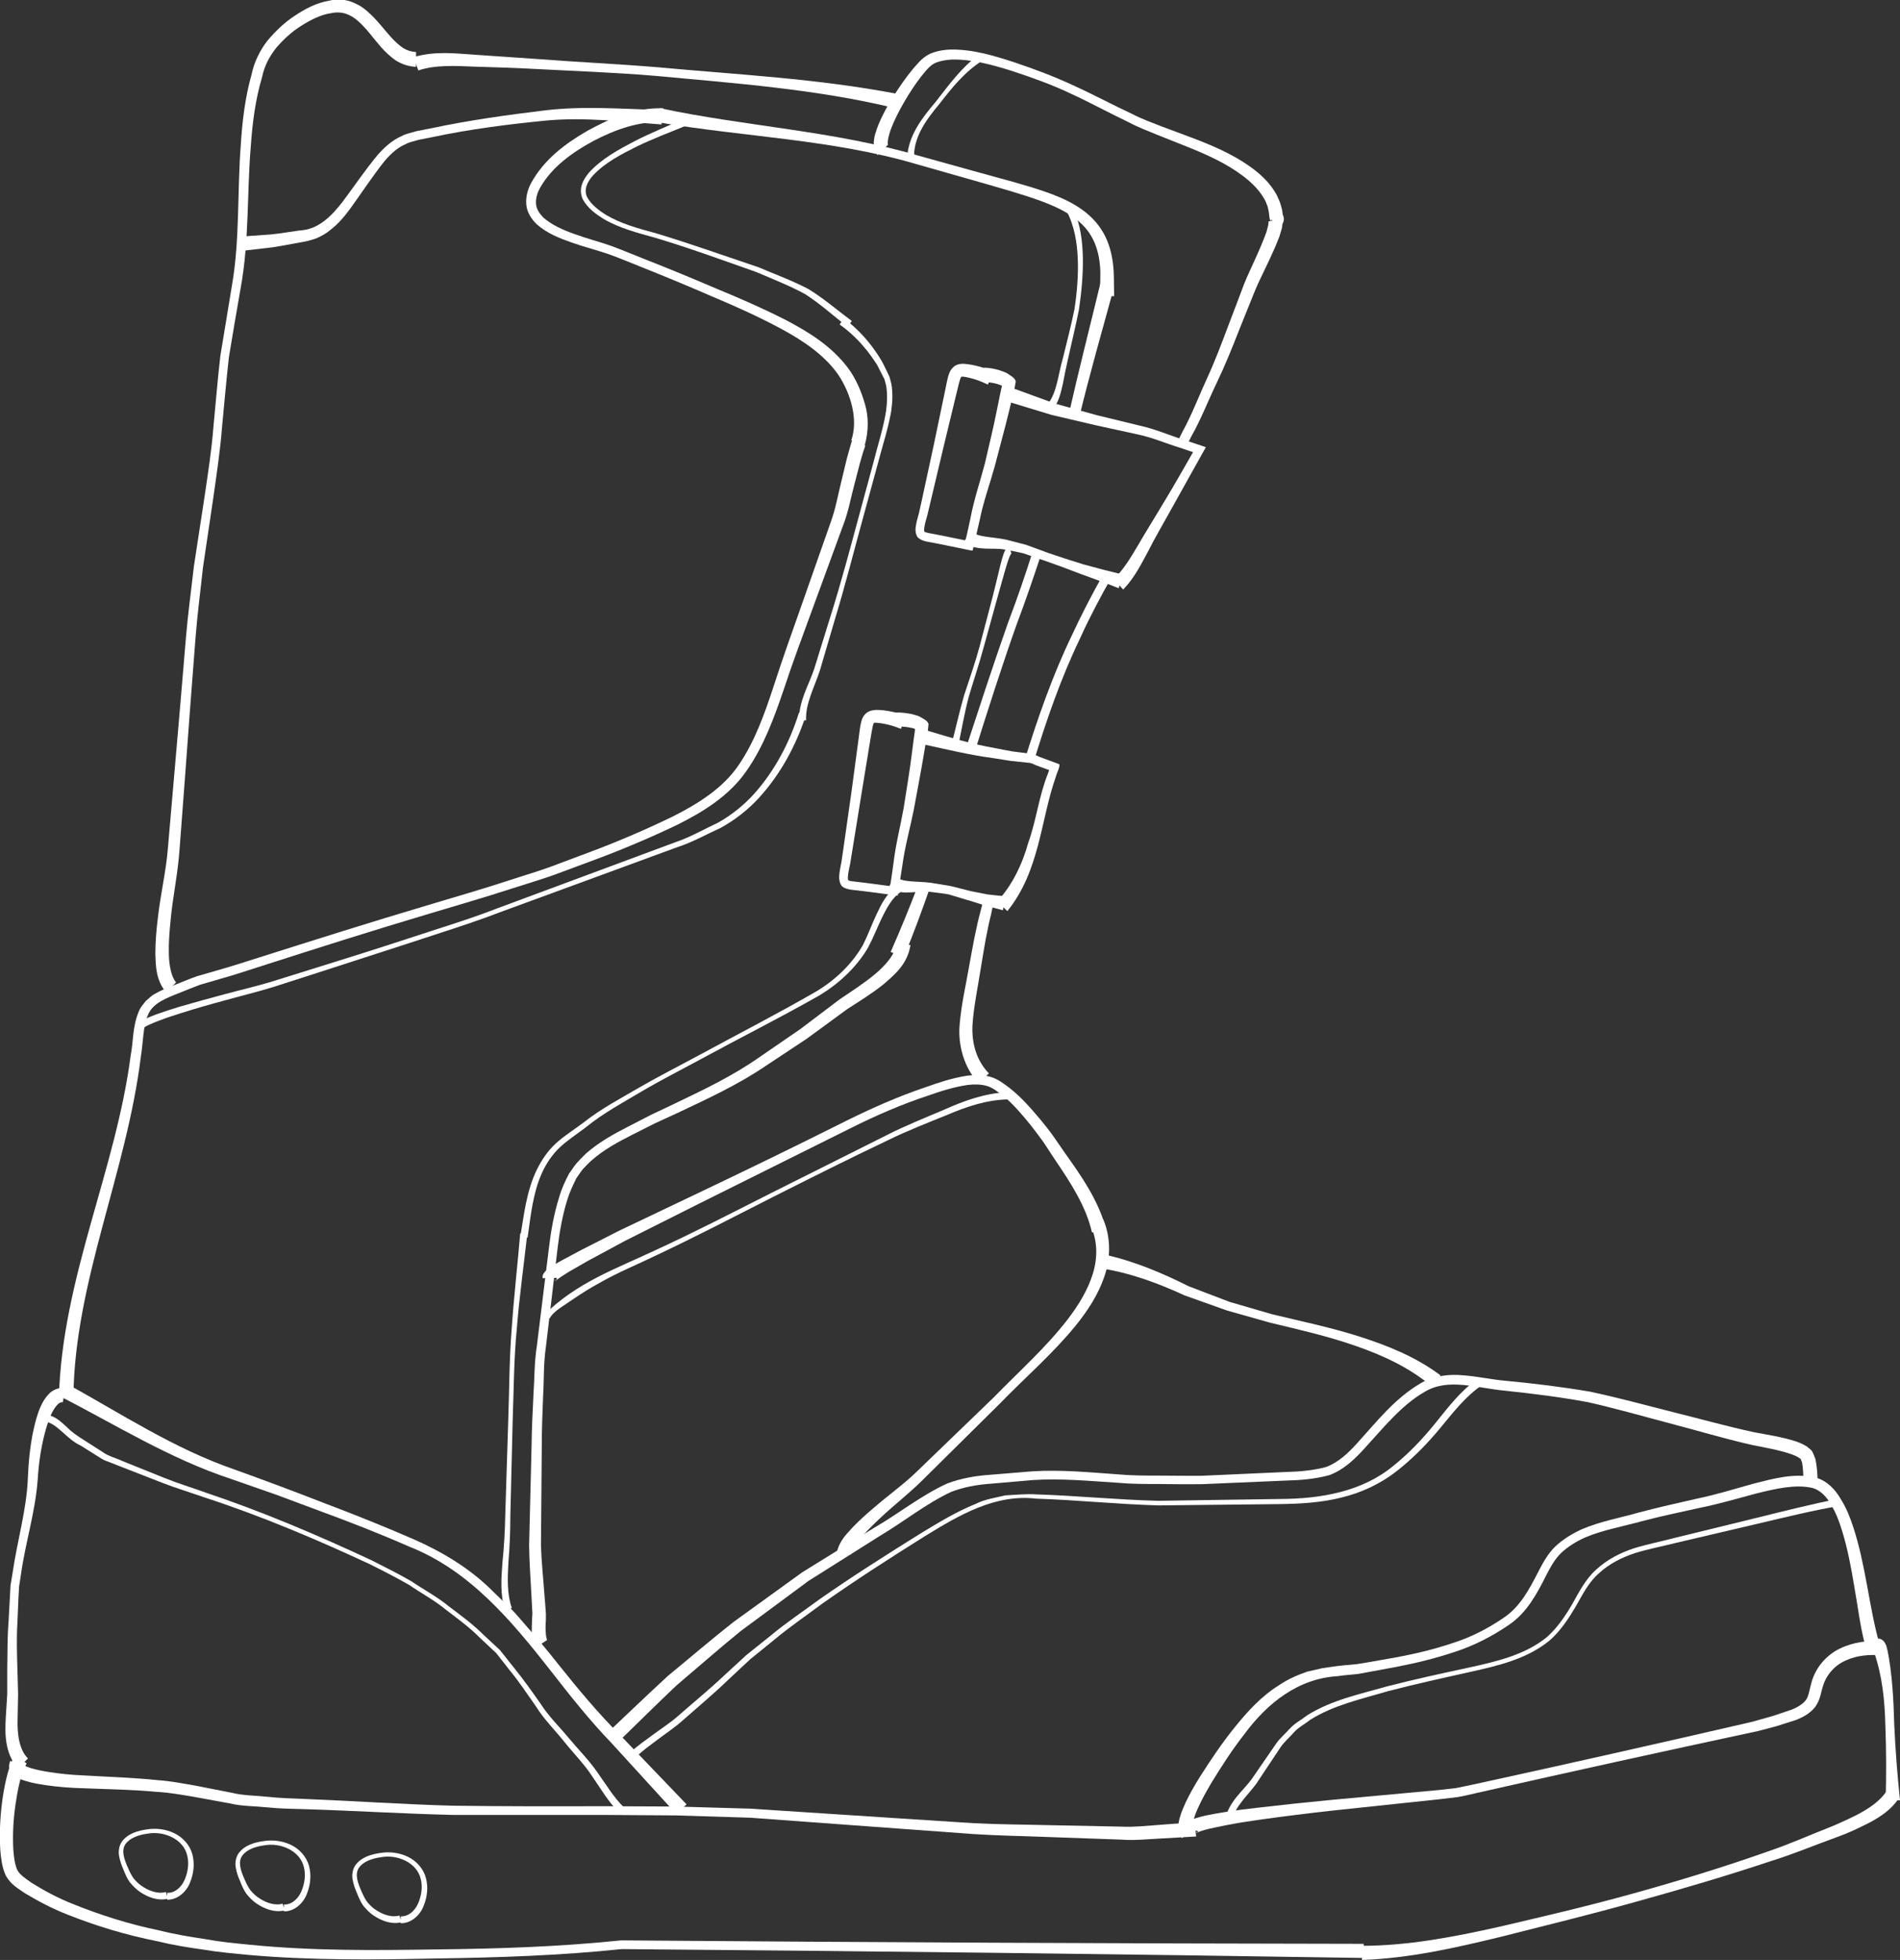 <?xml version="1.0" encoding="UTF-8"?> <svg xmlns="http://www.w3.org/2000/svg" id="Layer_2" data-name="Layer 2" viewBox="0 0 115.45 119.05"><rect x="0" y="0" width="115.45" height="119.05" fill="#333333" stroke="none"/><defs><style> .cls-1 { fill: #fff; } </style></defs><g id="OBJECTS"><g><path class="cls-1" d="M51.73,26.74c.43-1.26-.03-2.84-.81-4-.83-1.18-2.11-2.04-3.44-2.76-1.34-.72-2.75-1.36-4.16-1.95-1.4-.61-2.82-1.2-4.25-1.77-.71-.28-1.43-.59-2.14-.84-.71-.24-1.46-.43-2.2-.69-.73-.26-1.49-.55-2.13-1.12-.3-.3-.58-.7-.62-1.18-.04-.46.08-.9.27-1.27.79-1.47,2.11-2.45,3.47-3.23,1.38-.75,2.86-1.41,4.59-1.35l-.1.86c-1.36-.1-2.85.44-4.15,1.12-1.3.7-2.57,1.62-3.26,2.88-.17.31-.25.63-.23.94.02.31.2.58.43.82.51.46,1.21.77,1.92,1.02.71.26,1.45.45,2.2.71.74.27,1.43.57,2.15.85,1.43.56,2.85,1.15,4.28,1.76,1.43.59,2.83,1.2,4.22,1.91,1.37.72,2.75,1.57,3.74,2.88.49.65.82,1.43,1.04,2.19.24.79.23,1.67,0,2.5l-.82-.27Z"></path><path class="cls-1" d="M3.58,84.87c.2-7.25,3.46-13.79,4.36-20.76.17-.85.1-1.75.5-2.69.09-.23.27-.43.42-.62.19-.15.37-.36.59-.45.42-.25.84-.39,1.25-.56.42-.16.83-.34,1.26-.49l1.28-.37c.86-.24,1.67-.51,2.53-.78,3.38-1.07,6.76-2.14,10.16-3.15,1.7-.51,3.4-1,5.08-1.55.84-.28,1.69-.52,2.52-.83l2.48-.93c1.65-.62,3.29-1.33,4.86-2.09,1.55-.78,3.07-1.73,4.02-3.14.97-1.42,1.56-3.08,2.11-4.75.54-1.68,1.15-3.37,1.73-5.02l1.75-4.98c.3-.82.44-1.67.66-2.54l.31-1.29.18-.65.1-.34c.02-.1.14-.32.23-.46l.37.37.17.18c.08.08.08.08.07.08h0s0,.04,0,.04c0,.01-.02.02-.03.09l-.1.29-.18.62-.33,1.27c-.23.84-.38,1.74-.71,2.57l-1.83,4.99c-.61,1.68-1.23,3.31-1.78,4.99-.57,1.67-1.19,3.38-2.24,4.89-1.06,1.54-2.67,2.52-4.26,3.31-1.62.77-3.24,1.46-4.91,2.08l-2.5.93c-.84.3-1.69.55-2.53.82-1.69.55-3.39,1.04-5.09,1.55-3.4,1.01-6.77,2.08-10.13,3.16-.83.26-1.7.56-2.54.79l-1.27.37c-.41.15-.81.32-1.21.48-.81.32-1.65.62-1.94,1.35-.31.7-.28,1.63-.43,2.52-.87,7.09-4.03,13.69-4.1,20.7l-.86-.02Z"></path><path class="cls-1" d="M3.81,85.17c-.08,0-.16,0-.29.12-.12.12-.24.29-.34.48-.2.39-.34.84-.46,1.29-.24.92-.37,1.86-.43,2.82-.15,2.01-.76,3.87-1.02,5.78l-.11.71-.04.72-.06,1.45c-.06.96-.03,1.94,0,2.91l.04,1.46-.03,1.47c-.03.94.09,1.9.63,2.43l-.61.61c-.81-.94-.79-2.11-.74-3.07l.09-1.45v-1.46c.02-.97,0-1.95.08-2.93l.08-1.47.04-.74.12-.73c.28-1.95.85-3.84.93-5.73.04-.98.13-1.98.34-2.96.11-.49.23-.98.45-1.47.11-.24.25-.49.47-.72.21-.24.61-.44,1.02-.38l-.15.85Z"></path><path class="cls-1" d="M41.07,110.16l-3.9-4.27c-1.35-1.4-2.56-2.93-3.75-4.46-2.37-3.02-4.91-6.05-8.54-7.48-1.75-.77-3.59-1.49-5.39-2.15l-2.71-1.01-2.75-.96c-3.71-1.22-7.06-3.32-10.46-5.06l.4-.77c3.41,1.88,6.62,4,10.28,5.26,1.81.65,3.63,1.33,5.45,2.04,1.83.69,3.6,1.4,5.4,2.18,1.78.78,3.52,1.82,4.9,3.23l1.06,1.02c.35.35.65.73.97,1.09.65.73,1.27,1.48,1.87,2.24,1.21,1.51,2.43,2.99,3.8,4.35l4.02,4.19-.65.57Z"></path><path class="cls-1" d="M72.68,111.55l-2.27.13c-.76.04-1.52.12-2.27.06l-4.51-.16c-1.5-.06-3.01-.08-4.52-.18l-4.51-.33-9-.66-4.51-.14-4.52-.03h-9.04c-3.02-.07-6.04-.26-9.03-.35-.75-.02-1.51-.03-2.27-.11-.76-.08-1.52-.06-2.27-.24l-2.24-.41c-.72-.12-1.45-.25-2.19-.29-1.48-.14-2.98-.16-4.48-.22-.77-.02-1.53-.08-2.29-.19-.38-.06-.77-.12-1.16-.24-.2-.06-.4-.12-.62-.26-.1-.06-.25-.17-.35-.35-.04-.11-.1-.25-.08-.34l.06-.28.79.29h0s.01-.05-.01-.07c0-.02,0,0,.05.03.09.06.25.13.41.18.32.1.68.17,1.04.23.72.12,1.46.19,2.19.22,1.5.09,3.01.13,4.52.29.76.05,1.51.2,2.27.33l2.19.43c.72.18,1.48.17,2.21.25.74.08,1.49.1,2.24.13,3.02.12,6.02.33,9.02.41,3.01.04,6.02.04,9.04.03l4.52.02,4.53.13,9.02.59,4.5.29c1.5.08,3,.08,4.5.12l4.5.09c.75.04,1.49-.05,2.23-.1l2.22-.17.09.86Z"></path><path class="cls-1" d="M114.36,100.55c-.76-.07-1.54,0-2.21.31-.66.29-1.17.86-1.38,1.55-.12.36-.15.81-.47,1.27-.34.42-.75.62-1.16.79l-1.23.39-1.18.31h-.02c-5.69,1.22-11.39,2.47-17.08,3.76-.36.08-.7.17-1.08.23l-1.1.13-2.17.23-4.34.46c-1.44.16-2.89.34-4.32.54-.72.1-1.43.21-2.14.35-.35.07-.7.14-1.04.22-.17.04-.33.09-.49.14-.07.03-.15.05-.19.08-.04,0,0,.07-.07-.03-.02-.04-.05-.07-.08-.09l-.02-.02c-.05-.04.32.28.17.14l.02-.03c.03-.06.02-.05.02-.05l-.83-.23s.15-.31.21-.33c.08-.06.14-.1.2-.12.12-.06.21-.09.31-.12.19-.06.38-.11.56-.15.37-.08.73-.14,1.1-.2.73-.12,1.45-.21,2.18-.29,1.45-.17,2.9-.32,4.35-.46l4.35-.4,2.17-.2,1.07-.12c.33-.06.7-.15,1.06-.22,5.69-1.24,11.37-2.52,17.04-3.83h-.02s1.21-.34,1.21-.34l1.12-.38c.35-.14.69-.35.86-.59.16-.22.21-.63.33-1.05.24-.9.91-1.68,1.74-2.07.83-.4,1.74-.5,2.61-.45l-.07.86Z"></path><path class="cls-1" d="M114.58,109.37c.04-1.52.04-3.05-.02-4.58-.04-1.55-.19-3.01-.69-4.45l.29-.1c-.08,0-.2.03-.3.06,0,0,0,0-.01-.02,0-.02-.03-.04-.03-.04h0l.09-.07c.06-.05.13-.11.17-.15.06-.06.02-.07.07-.05.04,0,.13,0,.23-.01l.14-.03s0,0,.02,0h0s.02.05.02.05l-.82.27c-.01-.06-.03-.09-.04-.2v-.05s0-.1.01-.15v-.04s.06-.11.12-.16c.12-.12.29-.13.32-.12.07,0,.14.03.19.06.06.04.04.03.06.04.1.09.09.1.12.14.07.15.12.16.15.46v-.1c.31,1.51.39,3.12.43,4.63.07,1.53.19,3.06.35,4.59h-.86Z"></path><path class="cls-1" d="M82.92,118.93c-15.04-.24-30.09-.42-45.14-.54-3.74.39-7.54.52-11.29.57-3.76.08-7.55.12-11.32-.21-.94-.09-1.88-.17-2.82-.33-.94-.13-1.87-.28-2.8-.51-1.87-.37-3.67-.91-5.46-1.62-.89-.35-1.74-.79-2.57-1.29-.39-.28-.86-.51-1.17-1.08-.24-.53-.28-1.02-.33-1.51-.06-.98-.02-1.94.1-2.89.06-.48.14-.95.25-1.43.12-.48.23-.95.53-1.46l.72.48c-.37.64-.55,1.64-.68,2.51-.13.9-.18,1.83-.13,2.73.03.44.09.9.24,1.23.13.28.52.54.88.79.77.48,1.59.92,2.45,1.26,1.7.69,3.5,1.26,5.32,1.63.9.23,1.82.38,2.75.52.92.17,1.85.26,2.78.35,3.73.37,7.49.34,11.25.28,3.78-.04,7.51-.16,11.26-.55,15.09.12,30.16.19,45.12.21l.06.86Z"></path><path class="cls-1" d="M115.38,109.23c-.46.69-1.13,1.13-1.77,1.47-.65.33-1.29.64-1.97.88-1.34.48-2.66,1.04-4.02,1.46-2.7.9-5.42,1.7-8.16,2.46-2.74.77-5.49,1.44-8.25,2.14-2.76.67-5.55,1.31-8.45,1.41v-.86c2.76,0,5.55-.53,8.31-1.15,2.76-.64,5.52-1.29,8.25-2.05,2.73-.76,5.44-1.59,8.1-2.53,1.34-.45,2.62-1.03,3.93-1.54,1.26-.55,2.66-1.15,3.3-2.15l.73.46Z"></path><path class="cls-1" d="M113.35,100c-.33-1.23-.46-2.41-.67-3.59-.2-1.18-.41-2.35-.76-3.46-.17-.56-.38-1.1-.67-1.57-.27-.49-.67-.88-1.12-1-1.03-.24-2.26.05-3.39.33-1.13.3-2.35.66-3.51.89-1.17.26-2.34.5-3.5.81-1.17.32-2.36.53-3.42.98-.53.24-1.02.54-1.43.92-.41.39-.67.88-.95,1.42-.53,1.06-1.16,2.23-2.22,2.95-1.02.7-2.12,1.27-3.29,1.65-1.16.39-2.34.68-3.53.91l-1.78.33-.44.08c-.18.04-.32.04-.47.06-.3.03-.6.05-.89.1-2.42.13-4.31,1.64-5.71,3.54-.72.92-1.38,1.94-1.99,2.94-.3.51-.59,1.02-.82,1.54-.12.26-.22.53-.28.78-.08.24-.03.51-.06.5l-.63.54c-.08-.12-.14-.25-.19-.38-.01-.11-.02-.22-.03-.33.01-.2.04-.38.09-.54.09-.33.22-.62.35-.91.27-.57.58-1.1.9-1.61.66-1.03,1.32-2.02,2.1-2.98.76-.94,1.61-1.88,2.68-2.54.51-.35,1.1-.61,1.7-.82l.91-.21.91-.13c.3-.04.6-.06.9-.09.15-.02.32-.02.43-.05l.44-.07,1.77-.31c1.18-.22,2.34-.49,3.46-.87,1.13-.35,2.19-.9,3.15-1.56.96-.65,1.52-1.68,2.07-2.76.27-.52.58-1.11,1.05-1.56.47-.44,1.02-.77,1.58-1.03,1.16-.5,2.35-.7,3.5-1.03,1.16-.31,2.34-.57,3.52-.84,1.2-.25,2.29-.59,3.47-.92,1.18-.29,2.38-.65,3.71-.37.71.18,1.22.73,1.54,1.28.35.55.58,1.13.77,1.71.77,2.33.96,4.81,1.57,7.01l-.82.26Z"></path><path class="cls-1" d="M36.83,105.33c1.25-1.18,2.49-2.37,3.76-3.54,1.33-1.09,2.63-2.21,3.98-3.27l4.18-3.02,4.38-2.71c1.47-.85,2.8-1.93,4.42-2.68.85-.32,1.74-.47,2.6-.53l2.57-.21c1.74-.11,3.47.06,5.17.18.85.08,1.71.08,2.56.08.85,0,1.71.02,2.56.01l5.13-.23c.86-.02,1.69-.1,2.46-.31.73-.28,1.34-.85,1.9-1.48,1.15-1.26,2.22-2.65,3.79-3.58.78-.48,1.78-.59,2.65-.5.9.07,1.7.26,2.55.33,1.7.16,3.42.37,5.12.66,1.7.36,3.34.81,5,1.23,1.65.41,3.33.88,4.95,1.23.83.16,1.69.28,2.56.56.22.08.44.16.68.32.1.1.27.18.34.34.07.15.12.27.17.41.1.48.13.94.13,1.38h-.86c0-.42-.02-.82-.08-1.17-.03-.06-.06-.13-.07-.18,0-.05-.07-.05-.11-.1-.11-.08-.3-.16-.47-.22-.75-.26-1.59-.4-2.43-.57-1.71-.39-3.32-.88-4.98-1.31-1.65-.44-3.31-.91-4.95-1.28-1.67-.31-3.35-.52-5.06-.7-1.72-.16-3.43-.79-4.86.07-1.42.81-2.51,2.19-3.66,3.44-.58.64-1.25,1.29-2.13,1.62-.88.24-1.77.31-2.62.33l-5.14.22c-.86.01-1.72,0-2.58-.01-.86,0-1.72,0-2.58-.08-1.72-.11-3.42-.27-5.1-.16l-2.55.22c-.85.06-1.67.21-2.42.5-1.5.7-2.86,1.8-4.34,2.68l-4.33,2.73-4.11,3.04c-1.32,1.07-2.6,2.2-3.9,3.3-1.23,1.16-2.43,2.36-3.65,3.54l-.63-.6Z"></path><path class="cls-1" d="M55.32,57.41c-.17,1.14-.96,1.8-1.64,2.38-.71.57-1.48,1.04-2.21,1.51l.03-.02-2.46,1.8-2.52,1.67c-1.7,1.15-3.55,2-5.37,2.86l-1.37.63-1.35.68c-.89.45-1.77.93-2.49,1.57-.18.16-.34.34-.51.51-.15.18-.27.38-.41.57-.21.43-.42.87-.56,1.34-.29.94-.46,1.92-.58,2.91l-.71,6c-.15.99-.11,2-.17,3-.04,1-.08,2-.08,3.01l-.05,6.04c.03,1,.14,1.99.21,2.98l.06.74.03.41v.39c-.02.25-.03.49-.01.72,0,.21.05.47.09.5l-.72.48c-.23-.41-.19-.67-.22-.95,0-.28.01-.53.02-.79l.02-.36-.02-.34-.04-.76c-.05-1.01-.13-2.03-.14-3.04l.15-6.03c.01-1,.06-2.01.11-3.03.07-1.01.05-2.03.21-3.03l.74-6.01c.12-1,.3-2.02.61-3.01.14-.5.36-.98.6-1.44.16-.22.3-.45.47-.65.18-.19.36-.39.55-.57.79-.7,1.7-1.2,2.6-1.66l1.34-.69,1.37-.65c1.82-.87,3.63-1.73,5.25-2.87l2.49-1.71,2.38-1.8.03-.02h0c.74-.5,1.47-.97,2.12-1.51.63-.53,1.23-1.2,1.29-1.84l.86.07Z"></path><path class="cls-1" d="M66.83,18c0-.64.07-1.35,0-1.94-.06-.61-.22-1.21-.53-1.73-.61-1.05-1.81-1.66-3.02-2.11-1.23-.45-2.53-.8-3.8-1.17l-3.83-1.09c-5.1-1.5-10.45-1.64-15.72-2.54l.17-.85c5.13,1.1,10.55,1.37,15.69,2.88l3.85,1.07c1.29.36,2.57.68,3.85,1.12,1.25.43,2.62,1.05,3.43,2.3.4.61.61,1.32.7,2.02.1.73.05,1.35.08,2.03h-.86Z"></path><g><path class="cls-1" d="M65.59,25.29c.64-2.63,1.38-5.21,2.09-7.8l-.83-.23c-.63,2.61-1.3,5.22-1.89,7.83.22.02.43.09.63.2Z"></path><path class="cls-1" d="M59.26,45.56c.8-2.54,1.61-5.08,2.5-7.59.55-1.46,1.06-2.95,1.55-4.44-.09-.03-.17-.06-.25-.11,0,0-.02,0-.03,0-.08-.02-.15-.05-.23-.08-.47,1.5-.98,2.99-1.54,4.46-.9,2.55-1.74,5.13-2.58,7.69.19.02.39.05.58.07Z"></path><path class="cls-1" d="M56.33,53.9c-.19,0-.38-.05-.55-.12-.52,1.36-1.07,2.71-1.66,4.04l.79.34c.58-1.41,1.11-2.84,1.61-4.28-.07,0-.13.01-.2.02Z"></path></g><path class="cls-1" d="M66.35,74.85c-.36-1.57-1.28-2.99-2.24-4.4l-.71-1.08c-.22-.3-.49-.67-.75-1-.53-.65-1.07-1.3-1.7-1.81-.32-.24-.63-.5-.99-.6-.36-.1-.75-.11-1.15-.06-.79.11-1.63.37-2.42.65-1.61.53-3.17,1.21-4.69,1.97-3.06,1.52-6.13,3.05-9.18,4.57l-4.56,2.29-2.26,1.22-1.1.63-.52.33-.23.17s-.07.05-.08.07c0,0-.01.02,0,0-.05-.05-.11-.1-.17-.13.09.05-.27-.15.19.11l.02-.04s.02-.05.02-.08c0-.08,0-.02,0-.04l-.86.02s-.01-.01,0-.11c0-.07.06-.19.08-.2.04-.06.09-.11.11-.13.06-.06.11-.1.17-.14.1-.07.2-.14.29-.2.19-.12.38-.23.57-.33l1.14-.61,2.28-1.16,4.64-2.21c3.09-1.47,6.16-2.96,9.23-4.5,1.54-.76,3.12-1.46,4.76-2.01.81-.29,1.62-.56,2.52-.7.45-.06.92-.06,1.39.06.48.13.84.42,1.2.69.71.56,1.28,1.22,1.84,1.88.28.34.53.65.81,1.04l.72,1.04c.98,1.38,2.02,2.84,2.49,4.61l-.84.2Z"></path><path class="cls-1" d="M67.04,74.08c.48,1.12.44,2.41.05,3.5-.38,1.1-1.02,2.06-1.72,2.93-1.42,1.74-3.1,3.18-4.63,4.76l-4.71,4.66c-.8.79-1.67,1.46-2.46,2.2-.4.37-.79.75-1.14,1.14-.34.37-.69.86-.73,1.15l-.86-.1c.19-.8.63-1.16,1.01-1.59.4-.41.81-.78,1.24-1.14.84-.73,1.74-1.37,2.53-2.12l4.75-4.58c1.54-1.58,3.2-3.05,4.52-4.77.65-.85,1.22-1.78,1.52-2.77.3-.99.28-2.03-.16-2.94l.79-.35Z"></path><path class="cls-1" d="M77.15,13.14l.09-.06s0,0,.01,0c-.09-.08.23.21.2.19.02.02.05.03.08.04-.02,0-.05,0-.07,0h-.02c.22-.05-.32.09-.26.08h0s0,0,0,0c0-.03-.04-.1-.04-.16-.04-.29-.03-.32-.07-.48-.02-.14-.06-.27-.12-.39-.04-.13-.11-.26-.19-.38-.3-.49-.74-.92-1.23-1.29-.99-.75-2.16-1.28-3.35-1.76l-1.81-.72c-.61-.25-1.22-.48-1.8-.79-1.18-.56-2.32-1.19-3.48-1.72-1.15-.55-2.38-.99-3.6-1.39-1.21-.38-2.48-.73-3.7-.69-.3.02-.59.07-.85.16-.27.1-.43.24-.65.48-.4.46-.77.99-1.1,1.52-.33.54-.64,1.09-.89,1.66-.12.28-.24.57-.3.85-.04.14-.05.27-.06.39,0,.05.02.08.01.12,0,.04.04-.04-.07.07l-.55.55c-.09-.12-.2-.3-.21-.42-.01-.12-.03-.25-.03-.36.02-.2.05-.4.11-.56.1-.35.24-.66.38-.96.29-.61.63-1.17,1-1.72.37-.55.75-1.08,1.22-1.58.21-.25.56-.52.91-.63.35-.12.7-.17,1.05-.18,1.38-.02,2.65.38,3.89.78,1.24.42,2.45.87,3.64,1.43,1.19.54,2.33,1.16,3.5,1.7.57.3,1.18.52,1.77.75l1.82.68c1.22.46,2.44.97,3.55,1.75.55.39,1.08.85,1.47,1.45.1.15.19.3.26.48.08.16.15.34.19.52.06.15.09.44.09.47,0,.02.01.03.03.08.01.06.02.02.04.16.01.13-.02.24-.08.32-.19.24-.23.21-.31.28l-.48-.72Z"></path><g><path class="cls-1" d="M60.24,55.43c.06-.26.12-.51.18-.77-.15,0-.3,0-.46-.01-.07,0-.12-.03-.19-.05-.06.22-.11.45-.17.67-.31,1.15-.51,2.3-.72,3.46-.2,1.16-.47,2.28-.57,3.51-.11,1.22.26,2.61,1.15,3.55l.63-.59c-.75-.77-1.05-1.81-1-2.92.07-1.11.32-2.28.5-3.43.19-1.15.37-2.31.66-3.43Z"></path><path class="cls-1" d="M67.02,34.91c-.66,1.19-1.3,2.4-1.87,3.64-1.19,2.46-2.08,5.03-2.89,7.62.18.06.35.11.53.17.79-2.59,1.67-5.14,2.84-7.57.58-1.28,1.24-2.52,1.93-3.74-.19,0-.37-.05-.54-.12Z"></path><path class="cls-1" d="M77.09,13.45c-.03.09,0,.14-.04.27l-.1.38c-.1.26-.19.52-.31.79-.22.53-.47,1.06-.71,1.59-.25.52-.47,1.12-.67,1.66l-.62,1.63c-.41,1.09-.82,2.18-1.31,3.24-.49,1.06-.9,2.16-1.46,3.18-.07.15-.15.29-.22.44.2.04.38.14.54.27.07-.14.15-.29.22-.43.58-1.03,1-2.13,1.51-3.19.51-1.06.95-2.15,1.38-3.25l.66-1.64c.22-.56.42-1.05.68-1.58.25-.53.51-1.05.75-1.6.13-.27.23-.56.35-.84l.14-.47c.05-.15.05-.4.05-.6l-.85.14Z"></path></g><path class="cls-1" d="M86.99,84.21c-1.31-1.12-2.94-1.88-4.62-2.46-1.69-.59-3.44-.99-5.2-1.41l-2.62-.74-2.58-.92c-1.63-.75-3.32-1.37-5.02-1.63l.14-.85c1.83.4,3.52,1.12,5.14,1.93l2.49.95,2.58.75c1.74.42,3.53.79,5.26,1.34,1.73.55,3.46,1.24,4.97,2.37l-.54.67Z"></path><path class="cls-1" d="M25.27,4.06c-.45-.02-.88-.17-1.24-.4-.34-.24-.62-.51-.87-.79-.49-.56-.89-1.14-1.38-1.57-.48-.44-1.03-.64-1.66-.5-.63.09-1.25.41-1.82.77-.58.36-1.08.83-1.52,1.34-.42.54-.71,1.08-.86,1.79-.4,1.34-.58,2.75-.68,4.17-.24,2.83-.09,5.73-.61,8.59-.25,1.42-.49,2.83-.72,4.23-.16,1.41-.28,2.82-.42,4.27-.11,1.44-.33,2.86-.53,4.28l-.63,4.25c-.15,1.42-.34,2.83-.45,4.26l-.33,4.28c-.21,2.86-.42,5.71-.64,8.56-.1,1.48-.41,2.86-.54,4.27-.07.7-.13,1.4-.11,2.08.01.66.14,1.39.44,1.73l-.61.61c-.63-.78-.62-1.59-.65-2.32,0-.75.06-1.47.15-2.19.16-1.44.5-2.85.61-4.23.25-2.85.49-5.7.74-8.56l.36-4.28c.12-1.43.32-2.86.48-4.29l.65-4.25c.21-1.42.43-2.83.54-4.25.14-1.41.25-2.86.42-4.3l.7-4.25c.49-2.8.32-5.67.54-8.55.09-1.44.26-2.89.66-4.3.14-.7.5-1.46.97-2.05.49-.58,1.03-1.1,1.66-1.51.62-.41,1.3-.78,2.09-.91.38-.1.83-.09,1.23.03.4.13.77.34,1.06.6.6.51,1.02,1.11,1.48,1.61.23.25.47.47.72.64.25.15.51.23.78.24v.87Z"></path><path class="cls-1" d="M54.3,6.55c-4.7-1.13-9.59-1.49-14.46-1.94-2.44-.21-4.87-.29-7.3-.42-1.21-.07-2.43-.1-3.66-.14-1.2-.05-2.45-.12-3.46.23l-.29-.81c1.33-.39,2.58-.22,3.8-.14l3.65.25c2.44.19,4.89.3,7.33.5,4.86.45,9.76.69,14.6,1.62l-.19.84Z"></path><g><path class="cls-1" d="M59.79,22.33c.34.01.64.07.94.16.15.05.3.1.46.18.18.13.5.28.53.51l-.07.39-.05.23-.1.41-.2.82c-.26,1.08-.58,2.21-.86,3.31-.3,1.08-.69,2.14-.91,3.25l-.19.82-.1.44-.08.34-.04.17-.02.08s-.05,0-.08,0l-1.9-.39-.84-.16c-.13-.03-.38-.1-.53-.27-.12-.17-.14-.46-.11-.6.04-.32.13-.6.2-.86l.18-.81.72-3.33.69-3.31c.06-.27.1-.54.19-.87.05-.15.11-.36.31-.54.1-.1.22-.15.35-.18.13-.03.21-.02.32-.02.62.05,1.25.25,1.75.46l-.32.8c-.52-.25-.98-.4-1.48-.48-.11,0-.12,0-.13,0-.02,0-.05.07-.09.19-.07.22-.13.51-.2.78l-.8,3.31-.78,3.29-.2.84c-.08.28-.16.54-.19.79-.02.22-.03.23.23.29l.83.16,1.43.29s.03-.09.05-.13l.09-.39.18-.83c.21-1.12.58-2.2.87-3.3.25-1.1.52-2.16.74-3.29l.17-.84.09-.42.04-.18h0s0-.02-.04-.03c-.1-.04-.21-.08-.33-.11-.24-.06-.51-.09-.73-.09v-.87Z"></path><path class="cls-1" d="M67.66,35.18c.58-.53,1.04-1.3,1.49-2.06.45-.78.93-1.54,1.39-2.31.47-.77.92-1.54,1.36-2.31l.56-.98.03-.06s-.04-.02-.06-.02l-.13-.04-.62-.21c-.85-.26-1.67-.62-2.54-.8l-2.61-.57-2.64-.62-2.6-.79.31-.81,2.49.91,2.56.71,2.63.64c.88.19,1.72.56,2.58.83l.66.22.51.17c.08.03.18.05.24.09l-.13.23-.76,1.36-1.31,2.35c-.43.78-.89,1.55-1.29,2.35-.43.79-.83,1.62-1.53,2.35l-.58-.64Z"></path><path class="cls-1" d="M59.01,32.27c.44.39,1.3.33,2.13.51l1.2.31,1.15.42h-.02c.78.27,1.57.53,2.36.77.79.22,1.57.42,2.36.61l-.21.84c-.78-.31-1.57-.6-2.35-.88-.77-.3-1.54-.58-2.31-.85h-.02s-1.11-.39-1.11-.39c-.38-.09-.76-.16-1.14-.23-.72-.14-1.58.12-2.52-.4l.5-.71Z"></path></g><g><path class="cls-1" d="M54.43,43.28c.34-.01.64.03.95.09.16.04.31.08.47.14.19.12.51.24.57.47l-.04.4-.04.23-.07.41-.14.83c-.18,1.1-.41,2.24-.61,3.36-.22,1.1-.53,2.19-.68,3.3l-.13.83-.07.45-.05.34-.03.17v.09s-.06,0-.09,0l-1.92-.25-.85-.1c-.13-.02-.39-.07-.55-.22-.13-.16-.17-.45-.16-.59.02-.32.09-.61.14-.88l.12-.82.48-3.37.45-3.35c.04-.28.06-.55.13-.88.04-.15.08-.37.27-.56.09-.1.21-.16.34-.2.13-.04.21-.03.31-.05.62,0,1.27.16,1.78.33l-.26.82c-.54-.21-1-.33-1.51-.37-.11,0-.12,0-.13.01-.02,0-.05.08-.08.2-.05.22-.09.51-.14.79l-.55,3.36-.54,3.34-.14.86c-.06.28-.12.55-.14.8,0,.22-.01.23.26.27l.84.1,1.45.19s.02-.09.04-.14l.06-.39.12-.85c.13-1.13.42-2.24.62-3.36.17-1.11.36-2.19.5-3.33l.11-.85.06-.42.02-.19h0s-.01-.02-.05-.03c-.1-.04-.22-.06-.34-.08-.24-.04-.51-.06-.73-.04l-.06-.86Z"></path><path class="cls-1" d="M60.58,54.77c.9-.96,1.53-2.24,1.91-3.61.48-1.33.63-2.78,1.18-4.16l.05-.14s.04-.07.02-.09l-.28-.1-.52-.19c-.16-.08-.32-.15-.45-.15l-1.06-.11-1.07-.17c-1.44-.19-2.84-.53-4.26-.84l.25-.83c1.35.41,2.71.82,4.11,1.06.35.07.7.14,1.05.2l1.08.14c.24.03.4.11.56.19l.49.18.73.27c.04.19-.18.58-.21.75-.93,2.61-.97,5.73-2.95,8.17l-.63-.59Z"></path><path class="cls-1" d="M54.39,53.24c.46.38,1.33.27,2.16.38l1.22.2,1.19.3h-.02s1.08.21,1.08.21c.36.04.71.08,1.07.11l-.15.85-1.09-.29-1.05-.33h-.02s-1.12-.34-1.12-.34c-.38-.07-.77-.11-1.16-.16-.74-.09-1.56.25-2.55-.19l.44-.74Z"></path></g><path class="cls-1" d="M40.2,7.56c-2.4-.17-4.66-.45-6.99-.24-2.33.23-4.64.52-6.94,1.01l-.86.17c-.26.09-.54.12-.77.26-.5.21-.91.6-1.27,1.02-.71.89-1.36,1.88-2.05,2.84-.35.48-.74.96-1.25,1.35-.24.21-.53.36-.83.5-.33.12-.65.2-.92.24-.58.1-1.15.22-1.74.31l-1.8.21v-.87l1.69-.12c.57-.06,1.16-.16,1.73-.24,1.12-.05,1.92-.84,2.62-1.75.7-.93,1.35-1.9,2.12-2.83.4-.45.87-.9,1.46-1.15.28-.16.6-.2.89-.3l.87-.17c2.3-.49,4.66-.82,6.99-1.1,2.36-.28,4.78-.07,7.05-.02v.87Z"></path><path class="cls-1" d="M61.21,66.78c-1.27.03-2.49.44-3.68.95-1.21.49-2.42.96-3.58,1.53-2.34,1.11-4.69,2.29-7.01,3.46-2.32,1.18-4.63,2.38-7,3.5-1.17.57-2.37,1.05-3.5,1.7-.58.31-1.09.64-1.64,1.01-.27.19-.55.36-.8.54-.25.18-.5.4-.59.6l-.4-.15c2-2.02,4.44-2.86,6.81-3.98,2.35-1.08,4.68-2.28,7.01-3.46l6.99-3.5c1.17-.6,2.38-1.08,3.58-1.59,1.18-.53,2.46-.99,3.81-1.05l.02.43Z"></path><path class="cls-1" d="M37.62,110.1c-.68-.68-1.13-1.48-1.64-2.21-.49-.75-1.13-1.39-1.69-2.09-.57-.71-1.23-1.36-1.71-2.13-.52-.74-1.02-1.5-1.59-2.19l-.83-1.06-.98-.92c-.63-.64-1.36-1.17-2.08-1.72-.7-.58-1.5-1-2.24-1.51-.78-.45-1.59-.86-2.39-1.26-3.29-1.53-6.62-2.94-10.06-4.06-.86-.3-1.72-.56-2.57-.89l-2.54-.99-.63-.25-.32-.12c-.14-.07-.21-.12-.31-.18l-1.15-.72c-.82-.37-1.44-1.36-2.12-1.44v-.43c.6.06.94.45,1.28.74.32.33.65.55,1.05.8l1.14.73c.33.25.81.36,1.21.55l2.51,1.01c.84.34,1.7.6,2.56.91,3.43,1.15,6.79,2.58,10.07,4.11.81.41,1.63.82,2.41,1.27.75.51,1.57.94,2.27,1.52.73.55,1.46,1.08,2.11,1.73l1,.93.85,1.07c.58.71,1.1,1.45,1.62,2.19.49.77,1.14,1.39,1.71,2.08.58.7,1.23,1.34,1.75,2.1.53.74.99,1.52,1.61,2.12l-.29.32Z"></path><path class="cls-1" d="M10.14,114.97c.47.03.86-.31,1.07-.77.2-.45.29-1,.17-1.48-.22-1.01-1.42-1.53-2.43-1.34-.51.07-1.06.25-1.33.64-.27.4-.06.94.15,1.42.11.25.22.49.37.68.16.19.35.37.57.5.42.27.95.43,1.37.3l.13.41c-.64.15-1.23-.1-1.7-.41-.24-.16-.44-.37-.63-.6-.18-.26-.28-.51-.38-.76-.11-.25-.21-.52-.26-.81-.06-.28-.01-.63.16-.88.37-.51.98-.67,1.52-.75.56-.09,1.15-.02,1.67.23.52.25.95.72,1.1,1.29.15.57.08,1.16-.14,1.7-.2.53-.73,1.06-1.39,1.05v-.43Z"></path><path class="cls-1" d="M17.23,115.68c.47.03.86-.31,1.07-.77.2-.45.29-1,.17-1.48-.22-1.01-1.42-1.53-2.43-1.34-.51.07-1.06.25-1.33.64-.27.4-.06.94.15,1.42.11.25.22.49.37.68.16.19.35.37.57.5.42.27.95.43,1.37.3l.13.41c-.64.15-1.23-.1-1.7-.41-.24-.16-.44-.37-.63-.6-.18-.26-.28-.51-.38-.76-.11-.25-.21-.52-.26-.81-.06-.28-.01-.63.16-.88.37-.51.98-.67,1.52-.75.56-.09,1.15-.02,1.67.23.52.25.95.72,1.1,1.29.15.57.08,1.16-.14,1.7-.2.53-.73,1.06-1.39,1.05v-.43Z"></path><path class="cls-1" d="M24.33,116.4c.47.03.86-.31,1.07-.77.2-.45.29-1,.17-1.48-.22-1.01-1.42-1.53-2.43-1.34-.51.07-1.06.25-1.33.64-.27.4-.06.94.15,1.42.11.25.22.49.37.68.16.19.35.37.57.5.42.27.95.43,1.37.3l.13.41c-.64.15-1.23-.1-1.7-.41-.24-.16-.44-.37-.63-.6-.18-.26-.28-.51-.38-.76-.11-.25-.21-.52-.26-.81-.06-.28-.01-.63.16-.88.37-.51.98-.67,1.52-.75.56-.09,1.15-.02,1.67.23.52.25.95.72,1.1,1.29.15.57.08,1.16-.14,1.7-.2.53-.73,1.06-1.39,1.05v-.43Z"></path><path class="cls-1" d="M90.07,84.12c-.99.67-1.75,1.64-2.53,2.59-.79.96-1.67,1.86-2.65,2.63-.99.78-2.16,1.33-3.37,1.62-1.22.31-2.47.38-3.71.4l-7.42.08c-2.49-.07-4.94-.33-7.42-.41-2.52-.3-4.74,1.03-6.82,2.31-2.09,1.31-4.18,2.65-6.19,4.07-.99.74-2.01,1.43-2.95,2.22l-1.43,1.16-1.35,1.26c-.88.85-1.84,1.65-2.77,2.47-.47.42-.99.76-1.48,1.13l-.73.55-.35.29c-.06.05-.11.1-.16.14-.03.03-.05.05-.06.07,0,0-.03.03-.02.02.05,0-.09-.08-.17-.05h-.26c0-.05.02-.11.05-.16.02-.04.03-.04.05-.07.03-.04.07-.08.1-.1.06-.06.12-.12.18-.17l.37-.29.75-.55c.5-.37,1.02-.7,1.47-1.1.92-.81,1.87-1.58,2.77-2.43l1.37-1.26,1.45-1.16c.95-.8,1.98-1.48,2.98-2.22,2.03-1.42,4.12-2.74,6.22-4.05,1.06-.64,2.12-1.29,3.29-1.76.56-.29,1.2-.37,1.81-.52.62-.03,1.25-.1,1.87-.06,2.48.08,4.95.33,7.41.39l7.42-.11c2.45-.01,4.97-.44,6.87-2.01.95-.76,1.79-1.65,2.56-2.6.77-.95,1.53-1.97,2.59-2.7l.24.36Z"></path><path class="cls-1" d="M111.81,91.46c-1.68.29-3.34.7-5,1.09l-4.99,1.17c-.83.21-1.68.37-2.48.62-.8.26-1.56.65-2.17,1.21-.64.55-1.01,1.31-1.44,2.06-.44.74-.93,1.48-1.59,2.05-1.38,1.12-3.13,1.52-4.79,1.89-1.67.37-3.34.74-5,1.17-1.62.48-3.33.85-4.75,1.75-.32.26-.71.45-.98.76-.27.31-.6.58-.83.93l-1.41,2.12h0s0,.01,0,.01c-.58.79-1.36,1.45-1.51,2.29l-.43-.06c.23-1.1,1.08-1.72,1.62-2.46h0s1.46-2.12,1.46-2.12c.24-.36.59-.64.88-.97.3-.32.7-.52,1.04-.79,1.5-.93,3.21-1.28,4.85-1.75,1.66-.43,3.33-.79,5.01-1.15,1.65-.36,3.38-.77,4.68-1.83.63-.55,1.11-1.26,1.54-1.99.41-.72.81-1.54,1.48-2.13.65-.6,1.45-1.01,2.27-1.28.84-.26,1.67-.42,2.5-.64l4.99-1.22c1.66-.41,3.32-.83,4.99-1.16l.08.42Z"></path><path class="cls-1" d="M48.97,43.44c-.6,1.85-1.55,3.6-2.87,5.04-.66.72-1.45,1.33-2.3,1.8-.88.4-1.74.89-2.65,1.18-3.61,1.32-7.23,2.65-10.85,3.98-1.8.69-3.65,1.25-5.48,1.86l-5.5,1.78-2.74.88c-.94.29-1.86.51-2.79.77-.93.25-1.85.51-2.76.8-.46.14-.91.29-1.35.46-.22.08-.44.17-.65.27-.1.05-.21.1-.29.16-.09.03-.16.18-.13.06l-.43.04c.06-.37.23-.36.33-.46.12-.07.23-.13.34-.18.23-.11.46-.19.68-.28.46-.16.92-.31,1.38-.45.92-.27,1.85-.52,2.78-.77.92-.25,1.88-.47,2.77-.74l2.76-.86c1.84-.57,3.68-1.15,5.51-1.75,1.83-.61,3.67-1.15,5.47-1.85,3.61-1.34,7.22-2.68,10.83-4.02.92-.31,1.74-.79,2.6-1.19.82-.46,1.57-1.06,2.2-1.76,1.26-1.41,2.16-3.13,2.72-4.93l.41.13Z"></path><path class="cls-1" d="M51.26,19.32c.9.68,1.64,1.51,2.22,2.45.15.23.26.49.39.74l.18.38.11.42c.1.56.07,1.13-.01,1.68-.19,1.09-.54,2.12-.81,3.17l-.86,3.15c-.58,2.1-1.11,4.21-1.74,6.28l-.92,3.13c-.34,1.04-.89,2.03-.84,3.03l-.43.03c-.02-1.2.6-2.17.93-3.17l.96-3.1c.66-2.08,1.21-4.17,1.78-6.27l.85-3.14c.26-1.05.61-2.09.77-3.14.07-.52.09-1.06,0-1.56l-.1-.37-.18-.35c-.13-.23-.22-.48-.38-.69-.58-.89-1.31-1.68-2.16-2.28l.24-.36Z"></path><path class="cls-1" d="M51.51,19.86c-.87-.68-1.68-1.41-2.58-1.99-.93-.51-1.96-.91-2.96-1.34-2.04-.72-4.12-1.48-6.2-2.1-1.05-.29-2.14-.57-3.11-1.14-.47-.3-.94-.63-1.24-1.17-.14-.28-.16-.62-.06-.91.09-.29.27-.53.45-.75.78-.84,1.77-1.37,2.74-1.88.98-.5,2.01-.92,2.99-1.35l.18.39c-1.02.42-2.03.8-3.01,1.27-.96.48-1.95.99-2.67,1.76-.35.38-.59.88-.36,1.33.23.43.68.78,1.12,1.06.92.55,1.98.84,3.03,1.12,2.12.64,4.16,1.37,6.25,2.07,1.01.43,2.03.8,3.03,1.32.95.58,1.79,1.31,2.65,1.95l-.26.35Z"></path><path class="cls-1" d="M59.7,3.68c-1.05.65-1.86,1.65-2.64,2.66-.81.96-1.59,2.06-1.51,3.29h-.43c.05-1.4.94-2.5,1.74-3.45.78-1,1.54-2.06,2.61-2.85l.24.36Z"></path><path class="cls-1" d="M63.67,24.54c.56-.7.63-1.83.92-2.8.24-.99.5-1.98.7-2.97.15-1,.24-2.03.2-3.04-.04-1-.21-2.02-.67-2.89l.39-.19c.45.98.57,2.04.59,3.07.01,1.04-.09,2.07-.24,3.09-.2,1.01-.45,2.01-.67,3.02-.12.51-.21.98-.31,1.5-.12.5-.22,1.03-.58,1.51l-.32-.29Z"></path><path class="cls-1" d="M57.81,45.24c.25-.95.48-1.99.77-3,.32-.98.67-1.96.94-2.96l.79-3.01c.13-.51.25-1,.37-1.51.06-.25.12-.51.19-.76.04-.13.08-.25.12-.38.03-.07.05-.13.09-.2.05-.06.04-.15.26-.25l.1.42c.1-.04.02-.01,0,.04-.03.04-.05.1-.08.15-.05.11-.09.23-.13.35-.08.24-.15.49-.22.73l-.42,1.5-.83,3c-.27,1-.61,1.99-.9,2.98-.26.99-.43,1.99-.65,3.05l-.41-.15Z"></path><path class="cls-1" d="M31.62,75.09c.22-1.32.37-2.71.97-3.98.3-.63.7-1.22,1.22-1.69.51-.46,1.1-.82,1.64-1.23,1.07-.85,2.28-1.48,3.46-2.17,1.18-.68,2.39-1.29,3.59-1.94,2.38-1.29,4.82-2.54,7.15-3.89,1.15-.7,2.13-1.65,2.78-2.78.3-.59.53-1.23.82-1.85.29-.62.61-1.27,1.22-1.73l.25.35c-.5.35-.83.95-1.12,1.54-.29.6-.53,1.23-.86,1.85-.71,1.2-1.76,2.17-2.93,2.88-2.37,1.35-4.79,2.56-7.18,3.86-1.19.65-2.41,1.26-3.58,1.95-1.16.69-2.36,1.33-3.41,2.18-.53.41-1.11.78-1.6,1.23-.48.45-.85,1-1.12,1.6-.54,1.21-.67,2.56-.86,3.9l-.43-.06Z"></path><path class="cls-1" d="M30.69,97.83c-.31-.98-.23-1.97-.16-2.92.1-.96.15-1.88.17-2.84l.18-5.73c.07-1.91.06-3.81.22-5.73.13-1.91.35-3.79.51-5.69l.43.03c-.21,1.89-.48,3.79-.63,5.68-.19,1.88-.19,3.81-.26,5.71l-.14,5.72c0,.95-.04,1.93-.12,2.87-.05.94-.09,1.9.21,2.74l-.4.15Z"></path></g></g></svg> 